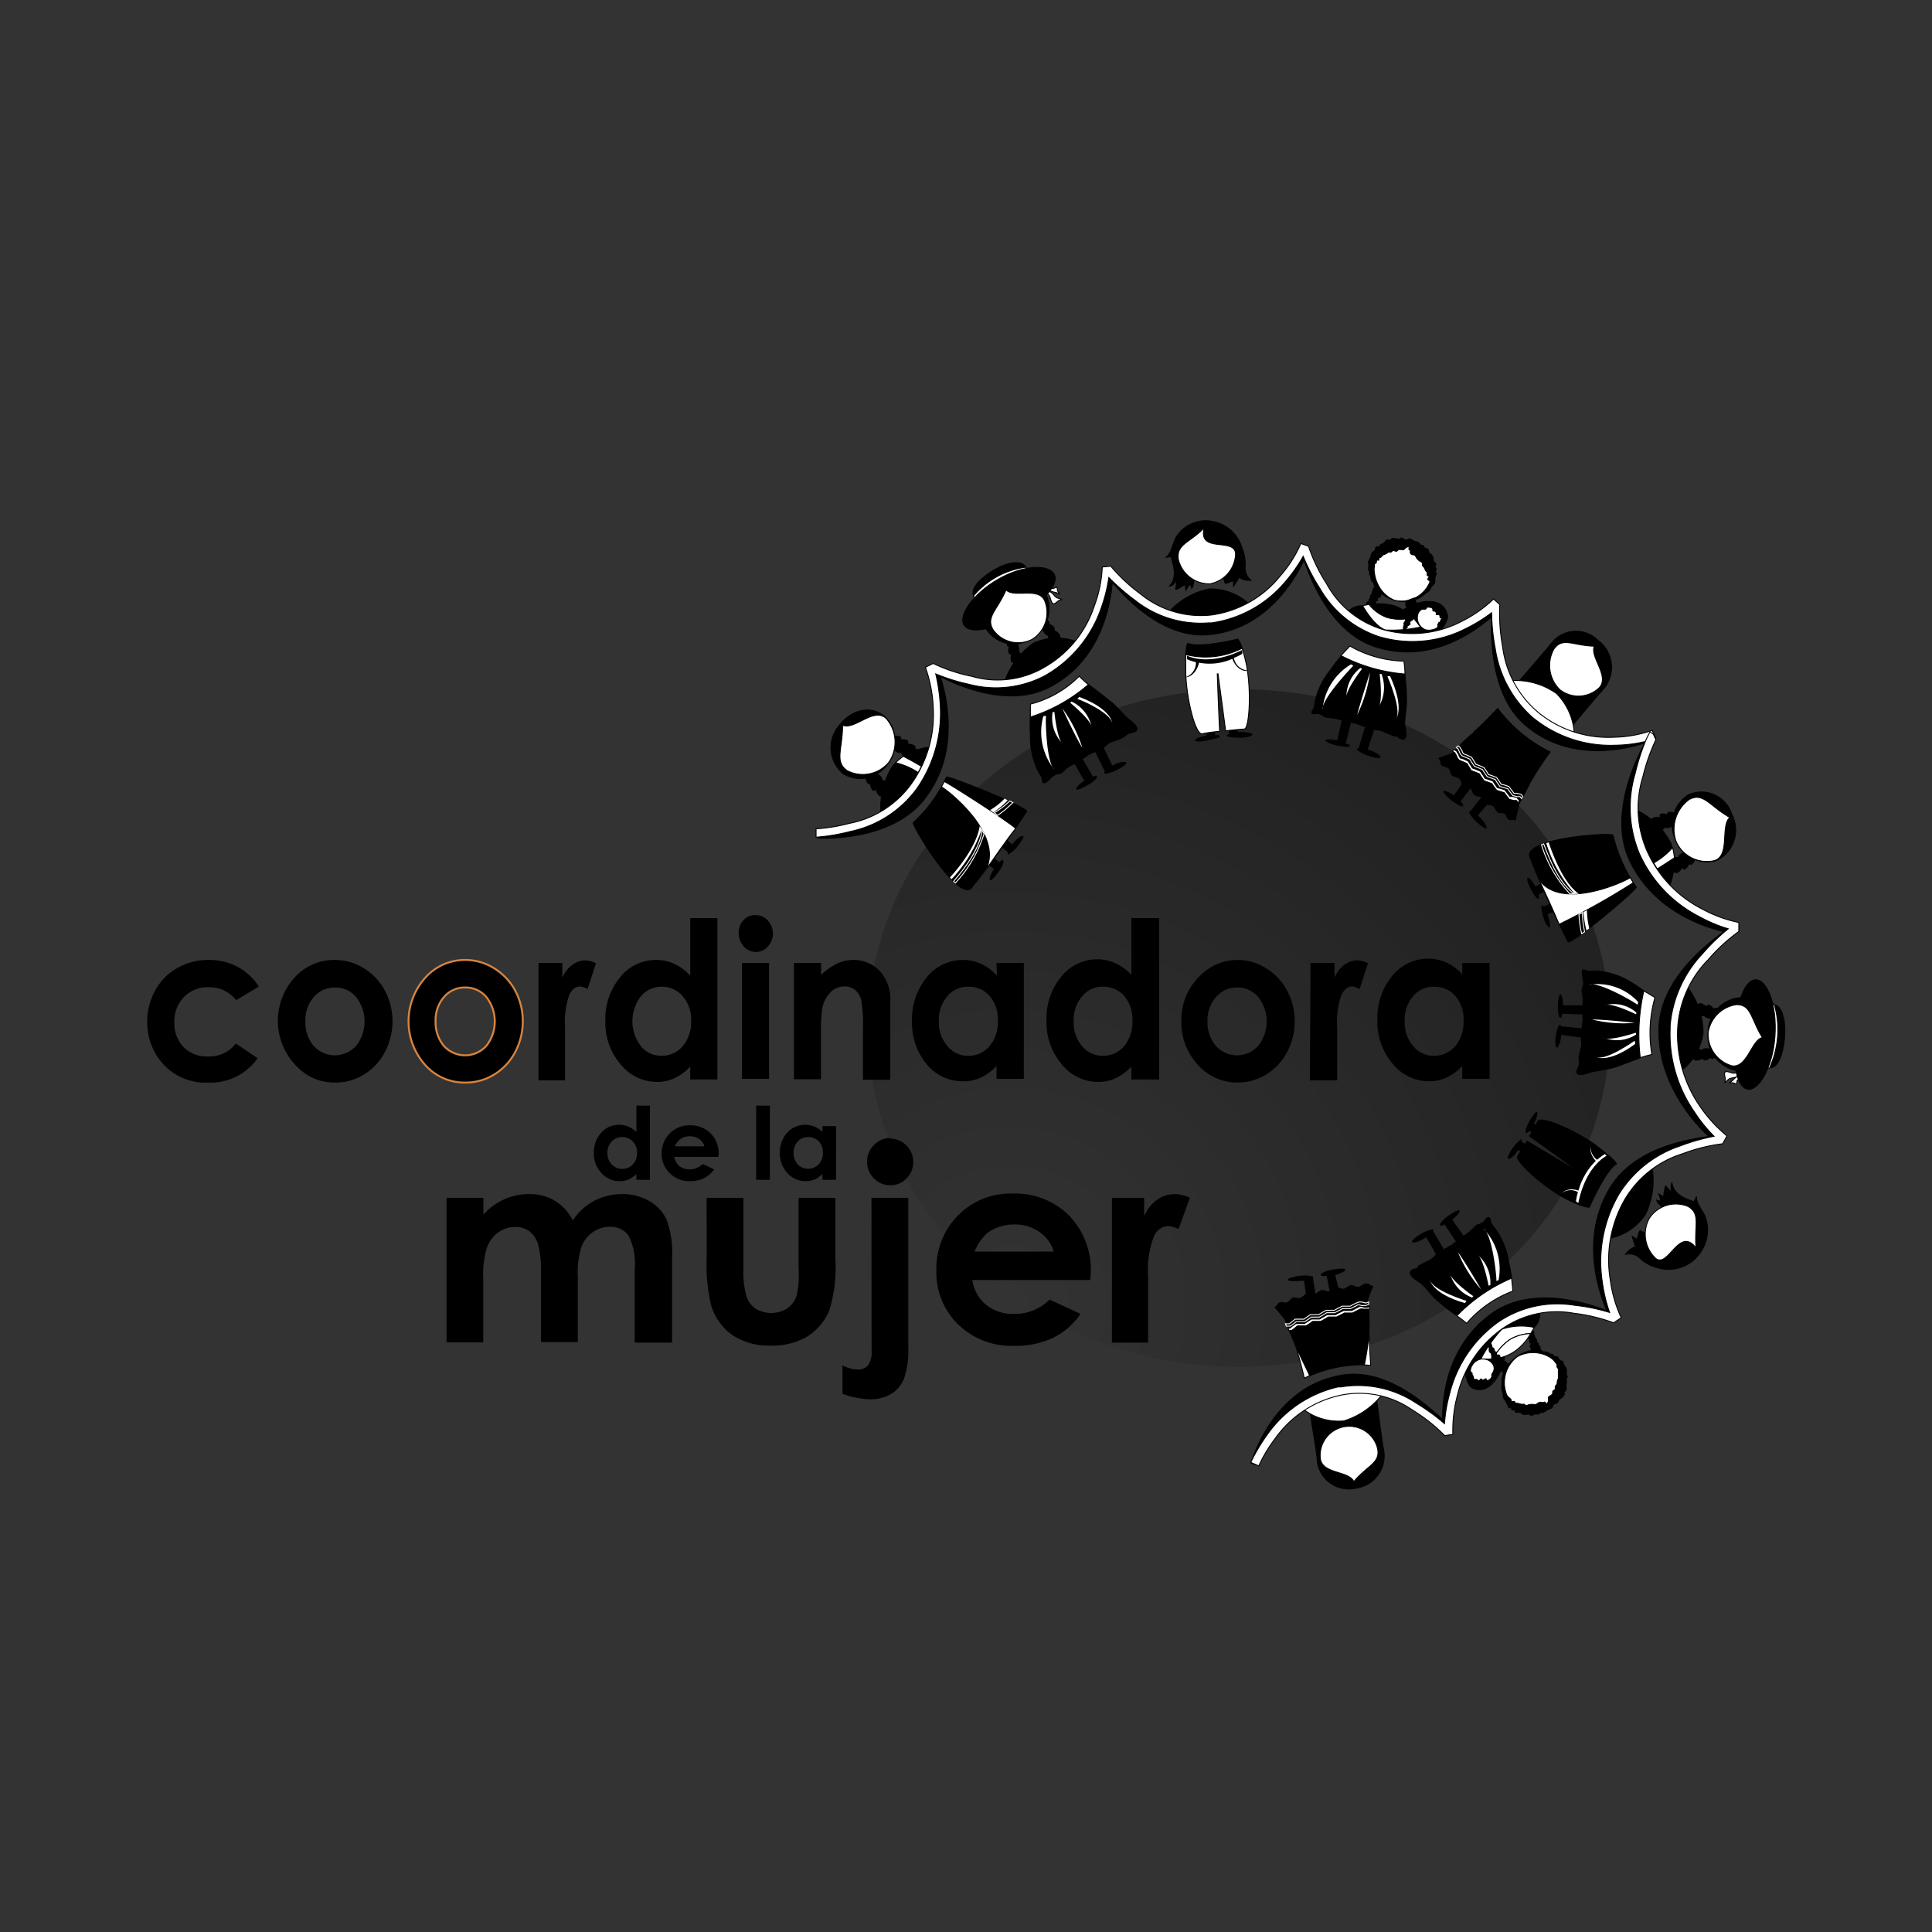 <svg xmlns="http://www.w3.org/2000/svg" xmlns:xlink="http://www.w3.org/1999/xlink" id="Layer_2" data-name="Layer 2" viewBox="0 0 150 150"><rect x="0" y="0" width="150" height="150" fill="#333333" stroke="none"/><defs><style>.cls-1{fill-opacity:0.37;fill:url(#Degradado_sin_nombre_2);}.cls-2{stroke:#d78440;stroke-width:0.15px;}.cls-3,.cls-5{fill:#fff;}.cls-3,.cls-4{stroke:#000;}.cls-3,.cls-4,.cls-6{stroke-width:0.07px;}.cls-6{stroke:#fff;}</style><radialGradient id="Degradado_sin_nombre_2" cx="78.4" cy="101.18" r="59.8" gradientUnits="userSpaceOnUse"><stop offset="0" stop-opacity="0"></stop><stop offset="0.96"></stop></radialGradient></defs><path class="cls-1" d="M125,79.81c0,14.53-12.9,26.31-28.81,26.31S67.39,94.34,67.39,79.81s12.9-26.3,28.82-26.3S125,65.29,125,79.81Z"></path><path d="M20.1,76.6l-1.76,1.05a2.89,2.89,0,0,0-1-.78,2.73,2.73,0,0,0-1.14-.22,2.54,2.54,0,0,0-1.92.76,2.69,2.69,0,0,0-.74,2,2.6,2.6,0,0,0,.71,1.88,2.45,2.45,0,0,0,1.85.73,2.59,2.59,0,0,0,2.21-1L20,82.16a4.43,4.43,0,0,1-3.82,1.89,4.43,4.43,0,0,1-3.49-1.41,4.84,4.84,0,0,1-1.26-3.32,4.92,4.92,0,0,1,.62-2.42,4.34,4.34,0,0,1,1.71-1.74,4.81,4.81,0,0,1,2.45-.63,4.65,4.65,0,0,1,2.25.54A4.45,4.45,0,0,1,20.1,76.6Z"></path><path d="M26,74.53a4.21,4.21,0,0,1,2.24.64,4.5,4.5,0,0,1,1.64,1.74,5.08,5.08,0,0,1,0,4.77,4.43,4.43,0,0,1-1.61,1.74,4.21,4.21,0,0,1-2.26.63,4.05,4.05,0,0,1-3.09-1.38A5,5,0,0,1,23,75.76,4.11,4.11,0,0,1,26,74.53Zm0,2.14a2.12,2.12,0,0,0-1.64.74,2.72,2.72,0,0,0-.65,1.88,2.79,2.79,0,0,0,.64,1.91,2.22,2.22,0,0,0,3.3,0,3.07,3.07,0,0,0,0-3.79A2.11,2.11,0,0,0,26,76.67Z"></path><path class="cls-2" d="M36.11,74.53a4.21,4.21,0,0,1,2.24.64A4.57,4.57,0,0,1,40,76.91a5,5,0,0,1,.59,2.37,5.1,5.1,0,0,1-.59,2.4,4.53,4.53,0,0,1-1.62,1.74,4.22,4.22,0,0,1-2.25.63A4.07,4.07,0,0,1,33,82.67a5.07,5.07,0,0,1,.16-6.91A4.11,4.11,0,0,1,36.11,74.53Zm0,2.14a2.11,2.11,0,0,0-1.64.74,2.72,2.72,0,0,0-.65,1.88,2.84,2.84,0,0,0,.64,1.91,2.22,2.22,0,0,0,3.3,0,3.07,3.07,0,0,0,0-3.79A2.1,2.1,0,0,0,36.14,76.67Z"></path><path d="M41.81,74.76h1.85v1.15a2.37,2.37,0,0,1,.77-1,1.72,1.72,0,0,1,1-.35,1.87,1.87,0,0,1,.84.23l-.65,2a1.39,1.39,0,0,0-.61-.2c-.31,0-.59.22-.81.65a6.49,6.49,0,0,0-.33,2.55v4.09H41.81Z"></path><path d="M53.59,71.28H55.7V83.81H53.59v-1a4,4,0,0,1-1.24.91,3.17,3.17,0,0,1-1.35.28,3.61,3.61,0,0,1-2.81-1.36A4.93,4.93,0,0,1,47,79.31a5.07,5.07,0,0,1,1.15-3.44,3.54,3.54,0,0,1,2.79-1.34,3.24,3.24,0,0,1,1.42.31,3.85,3.85,0,0,1,1.23.91Zm-2.21,5.33a2.08,2.08,0,0,0-1.63.75,3.18,3.18,0,0,0,0,3.85,2,2,0,0,0,1.62.76A2.1,2.1,0,0,0,53,81.23a2.9,2.9,0,0,0,.66-2A2.76,2.76,0,0,0,53,77.34,2.11,2.11,0,0,0,51.38,76.61Z"></path><path d="M58.67,71.05a1.26,1.26,0,0,1,.95.43,1.49,1.49,0,0,1,.39,1,1.45,1.45,0,0,1-.39,1,1.2,1.2,0,0,1-.93.43,1.24,1.24,0,0,1-.95-.44,1.52,1.52,0,0,1-.39-1.05,1.42,1.42,0,0,1,.39-1A1.19,1.19,0,0,1,58.67,71.05ZM57.6,74.76h2.11v9H57.6Z"></path><path d="M61.64,74.76h2.11v.93a5,5,0,0,1,1.31-.91,3,3,0,0,1,1.19-.25,2.76,2.76,0,0,1,2.13.94,3.32,3.32,0,0,1,.74,2.36v6H67v-4a10.85,10.85,0,0,0-.13-2.15,1.47,1.47,0,0,0-.47-.81,1.25,1.25,0,0,0-.83-.28,1.49,1.49,0,0,0-1.1.46,2.55,2.55,0,0,0-.64,1.27,11.5,11.5,0,0,0-.09,1.84v3.63H61.64Z"></path><path d="M77.37,74.76h2.12v9H77.37v-1a3.94,3.94,0,0,1-1.23.91,3.23,3.23,0,0,1-1.35.28A3.61,3.61,0,0,1,72,82.69a5,5,0,0,1-1.19-3.38,5.12,5.12,0,0,1,1.15-3.44,3.57,3.57,0,0,1,2.8-1.34,3.3,3.3,0,0,1,1.42.31,3.71,3.71,0,0,1,1.22.91Zm-2.2,1.85a2.05,2.05,0,0,0-1.63.75,2.8,2.8,0,0,0-.65,1.91,2.83,2.83,0,0,0,.66,1.94,2.05,2.05,0,0,0,1.62.76,2.12,2.12,0,0,0,1.65-.74,2.89,2.89,0,0,0,.65-2,2.76,2.76,0,0,0-.65-1.92A2.11,2.11,0,0,0,75.17,76.61Z"></path><path d="M87.84,71.28H90V83.81H87.84v-1a4,4,0,0,1-1.24.91,3.16,3.16,0,0,1-1.34.28,3.61,3.61,0,0,1-2.82-1.36,5,5,0,0,1-1.19-3.38,5.07,5.07,0,0,1,1.15-3.44,3.56,3.56,0,0,1,2.8-1.34,3.23,3.23,0,0,1,1.41.31,3.64,3.64,0,0,1,1.23.91Zm-2.21,5.33a2,2,0,0,0-1.62.75,2.8,2.8,0,0,0-.65,1.91A2.83,2.83,0,0,0,84,81.21a2.05,2.05,0,0,0,1.62.76,2.13,2.13,0,0,0,1.65-.74,2.94,2.94,0,0,0,.65-2,2.81,2.81,0,0,0-.65-1.92A2.13,2.13,0,0,0,85.63,76.61Z"></path><path d="M96.05,74.53a4.16,4.16,0,0,1,2.24.64,4.5,4.5,0,0,1,1.64,1.74,4.84,4.84,0,0,1,.59,2.37,5,5,0,0,1-.59,2.4,4.53,4.53,0,0,1-1.62,1.74,4.2,4.2,0,0,1-2.25.63A4.09,4.09,0,0,1,93,82.67a4.82,4.82,0,0,1-1.28-3.37,4.72,4.72,0,0,1,1.45-3.54A4.08,4.08,0,0,1,96.05,74.53Zm0,2.14a2.11,2.11,0,0,0-1.64.74,2.68,2.68,0,0,0-.66,1.88,2.8,2.8,0,0,0,.65,1.91,2.21,2.21,0,0,0,3.29,0,3.07,3.07,0,0,0,0-3.79A2.09,2.09,0,0,0,96.09,76.67Z"></path><path d="M101.75,74.76h1.86v1.15a2.36,2.36,0,0,1,.76-1,1.74,1.74,0,0,1,1-.35,1.84,1.84,0,0,1,.84.23l-.65,2a1.43,1.43,0,0,0-.6-.2c-.32,0-.59.22-.81.65a6.3,6.3,0,0,0-.33,2.55v4.09h-2.12Z"></path><path d="M113.53,74.76h2.12v9h-2.12v-1a4,4,0,0,1-1.24.91,3.16,3.16,0,0,1-1.34.28,3.61,3.61,0,0,1-2.82-1.36,5,5,0,0,1-1.19-3.38,5.12,5.12,0,0,1,1.15-3.44,3.57,3.57,0,0,1,2.8-1.34,3.3,3.3,0,0,1,1.42.31,3.71,3.71,0,0,1,1.22.91Zm-2.21,1.85a2,2,0,0,0-1.62.75,2.79,2.79,0,0,0-.64,1.91,2.83,2.83,0,0,0,.65,1.94,2.05,2.05,0,0,0,1.62.76,2.13,2.13,0,0,0,1.65-.74,2.94,2.94,0,0,0,.65-2,2.81,2.81,0,0,0-.65-1.92A2.13,2.13,0,0,0,111.32,76.61Z"></path><path d="M49.41,85.84h1.05V91.6H49.41v-.44a2.43,2.43,0,0,1-.62.42,1.91,1.91,0,0,1-.68.13,1.87,1.87,0,0,1-1.41-.63,2.13,2.13,0,0,1-.59-1.56,2.24,2.24,0,0,1,.57-1.58,1.83,1.83,0,0,1,1.4-.61,1.87,1.87,0,0,1,.71.14,1.89,1.89,0,0,1,.62.42ZM48.3,88.28a1.05,1.05,0,0,0-.81.35,1.22,1.22,0,0,0-.33.88,1.24,1.24,0,0,0,.33.89,1.08,1.08,0,0,0,.81.35,1.1,1.1,0,0,0,.83-.34,1.25,1.25,0,0,0,.33-.9,1.22,1.22,0,0,0-.33-.89A1.14,1.14,0,0,0,48.3,88.28Z"></path><path d="M55.75,89.82h-3.4a1.17,1.17,0,0,0,.39.71,1.3,1.3,0,0,0,.82.26,1.42,1.42,0,0,0,1-.42l.89.42a2.18,2.18,0,0,1-.8.69,2.53,2.53,0,0,1-1.11.23A2.19,2.19,0,0,1,52,91.09a2.1,2.1,0,0,1-.63-1.55A2.15,2.15,0,0,1,52,88a2.09,2.09,0,0,1,1.56-.63,2.19,2.19,0,0,1,1.62.63,2.25,2.25,0,0,1,.62,1.65ZM54.69,89a1.05,1.05,0,0,0-.41-.57,1.25,1.25,0,0,0-.72-.21,1.28,1.28,0,0,0-.77.24,1.34,1.34,0,0,0-.39.54Z"></path><path d="M58.71,85.84h1.06V91.6H58.71Z"></path><path d="M63.85,87.43h1.06V91.6H63.85v-.44a2.27,2.27,0,0,1-.62.42,1.86,1.86,0,0,1-.67.13,1.89,1.89,0,0,1-1.42-.63,2.18,2.18,0,0,1-.59-1.56,2.24,2.24,0,0,1,.57-1.58,1.87,1.87,0,0,1,1.4-.61,1.92,1.92,0,0,1,.72.14,1.86,1.86,0,0,1,.61.42Zm-1.11.85a1.08,1.08,0,0,0-.81.35,1.37,1.37,0,0,0,0,1.77,1.14,1.14,0,0,0,1.63,0,1.25,1.25,0,0,0,.33-.9,1.22,1.22,0,0,0-.33-.89A1.12,1.12,0,0,0,62.74,88.28Z"></path><path d="M34.67,93h2.86v1.3a4.85,4.85,0,0,1,1.63-1.19,4.67,4.67,0,0,1,2-.4,3.68,3.68,0,0,1,1.92.52,3.74,3.74,0,0,1,1.39,1.52,4.57,4.57,0,0,1,1.67-1.52,4.67,4.67,0,0,1,2.17-.52,4.09,4.09,0,0,1,2.14.56,3.25,3.25,0,0,1,1.32,1.46,7.59,7.59,0,0,1,.41,2.92v6.59H49.28V98.51a4.81,4.81,0,0,0-.48-2.58,1.69,1.69,0,0,0-1.46-.68,2.21,2.21,0,0,0-1.32.42,2.36,2.36,0,0,0-.87,1.13,6.67,6.67,0,0,0-.29,2.34v5.06H42V98.76a7.45,7.45,0,0,0-.23-2.17,2,2,0,0,0-.68-1,1.84,1.84,0,0,0-1.1-.33,2.17,2.17,0,0,0-1.3.42,2.5,2.5,0,0,0-.88,1.17,6.91,6.91,0,0,0-.29,2.37v5H34.67Z"></path><path d="M54.86,93h2.86v5.41a7.28,7.28,0,0,0,.22,2.19,1.89,1.89,0,0,0,.72,1,2.36,2.36,0,0,0,2.44,0,2,2,0,0,0,.75-1A7.34,7.34,0,0,0,62,98.46V93h2.86v4.76a11.34,11.34,0,0,1-.48,4,4.41,4.41,0,0,1-1.69,2,5.28,5.28,0,0,1-2.85.71,5.11,5.11,0,0,1-3-.83,4.36,4.36,0,0,1-1.63-2.3,13.54,13.54,0,0,1-.34-3.72Z"></path><path d="M67.66,93h2.86v11.6A6.77,6.77,0,0,1,70.2,107a2.48,2.48,0,0,1-1,1.22,3.12,3.12,0,0,1-1.66.42,7,7,0,0,1-2.13-.42V106a2.68,2.68,0,0,0,1.18.33,1,1,0,0,0,.81-.33,1.86,1.86,0,0,0,.27-1.17Zm1.44-4.6a1.82,1.82,0,0,1,1.29,3.09,1.69,1.69,0,0,1-1.26.53,1.71,1.71,0,0,1-1.28-.53,1.8,1.8,0,0,1-.53-1.31,1.71,1.71,0,0,1,.52-1.26A1.68,1.68,0,0,1,69.1,88.36Z"></path><path d="M84.65,99.38H75.49a3.09,3.09,0,0,0,1.06,1.92,3.32,3.32,0,0,0,2.2.71,3.8,3.8,0,0,0,2.74-1.11l2.4,1.11a5.53,5.53,0,0,1-2.15,1.87,6.86,6.86,0,0,1-3,.61,5.94,5.94,0,0,1-4.36-1.67,5.64,5.64,0,0,1-1.68-4.18,5.83,5.83,0,0,1,1.68-4.27,5.68,5.68,0,0,1,4.21-1.7A5.89,5.89,0,0,1,83,94.37a6.08,6.08,0,0,1,1.69,4.47Zm-2.84-2.21a2.8,2.8,0,0,0-1.11-1.52,3.28,3.28,0,0,0-1.93-.58,3.51,3.51,0,0,0-2.1.65,3.69,3.69,0,0,0-1,1.45Z"></path><path d="M86.33,93h2.5v1.43a3,3,0,0,1,1-1.28,2.48,2.48,0,0,1,1.41-.44,2.67,2.67,0,0,1,1.14.29l-.88,2.43a2,2,0,0,0-.82-.24,1.26,1.26,0,0,0-1.09.8,7.37,7.37,0,0,0-.45,3.16v5.09H86.33Z"></path><path d="M84.86,60.31,84,58.83l-.63.38.82,1.41c-.43.25-.69.58-.63.67s.44-.09.9-.34.77-.57.71-.67S85.05,60.24,84.86,60.31Z"></path><path d="M86.5,59.37l-.14.07L85.67,58l-.66.34.78,1.57c-.05,0-.08.11-.06.14s.48,0,.94-.24.83-.48.78-.59S87,59.11,86.5,59.37Z"></path><path class="cls-3" d="M81.26,45.75a2.8,2.8,0,0,0,.57.22,1.57,1.57,0,0,1,.42.13l-.15-.24c0-.06,0-.23-.08-.25s-.16.07-.21.07a.62.62,0,0,1-.19,0c-.11,0-.24,0-.34,0"></path><path class="cls-3" d="M80.9,45.92c.1.12.4.11.53.27s.13.41.24.58.18.11.36,0a.7.7,0,0,1,.4-.22c-.11-.08-.28-.08-.41-.16a1.14,1.14,0,0,1-.22-.22,1.32,1.32,0,0,0-.7-.4Z"></path><path class="cls-4" d="M75.63,46.34c-.35-.59.42-1.42,1.55-2.09s2.22-.78,2.51-.15l.19.33a9,9,0,0,0-4.07,2.31,2.43,2.43,0,0,0-.18-.4"></path><path class="cls-3" d="M75.78,46.57s-.25-.21-.15-.36a6.4,6.4,0,0,1,4-2.17s.14.13.14.27A6.67,6.67,0,0,0,75.78,46.57Z"></path><path class="cls-4" d="M81.88,44.66c.31.81-1,2.18-2.86,3.18s-3.67,1.43-4.16.71.64-2.44,2.66-3.59S81.55,43.8,81.88,44.66Z"></path><path class="cls-4" d="M87.52,55.75c-.39-.38-.75-.79-1.15-1.16-.1-.09-1.25-1-2-1.55A14.39,14.39,0,0,1,80,55.52,15.08,15.08,0,0,0,80,57.15,6,6,0,0,0,80.67,60a1.4,1.4,0,0,1,.24.43c0,.1,0,.4.2.35s.44-.39.61-.5a1.65,1.65,0,0,1,.31-.18c.18-.06.27,0,.43-.14s.39-.38.65-.52a9.72,9.72,0,0,0,1.3-.78c.47-.32,1-.35,1.4-.73a1.41,1.41,0,0,1,.56-.37,6.29,6.29,0,0,0,.75-.28c.24-.12.3-.27.54-.35a2,2,0,0,0,.53-.16C88.56,56.47,87.71,55.92,87.52,55.75Z"></path><path class="cls-3" d="M84.5,53.15a7.82,7.82,0,0,1-.71-.65A8.18,8.18,0,0,1,80,54.67v1A12.78,12.78,0,0,0,84.5,53.15Z"></path><path class="cls-4" d="M78.62,49.23c-.4.1-.48.81-.39.89a.35.35,0,0,0,.14.07c-.09.23-.08.49,0,.53a.55.55,0,0,0,.19.09.69.69,0,0,0,0,.59l.16.05c0,.21,0,.44.08.47s.86.27.77-.39a1.15,1.15,0,0,0-.23-.38V51a1.18,1.18,0,0,0-.25-.4.78.78,0,0,0,0-.19A1.26,1.26,0,0,0,79,50a.78.78,0,0,0,0-.18S79,49.13,78.62,49.23Z"></path><path class="cls-4" d="M82.27,49.51a.57.57,0,0,0,0-.16c0-.08-.2-.31-.42-.38a1.34,1.34,0,0,0,0-.22.71.71,0,0,0-.41-.28.79.79,0,0,0,0-.16c0-.12-.59-.46-.86-.19s.23.71.23.71a.52.52,0,0,0,.16.06,1.18,1.18,0,0,0,.24.36.51.51,0,0,0,.17.08,1.21,1.21,0,0,0,.18.44.59.59,0,0,0,.11.08,1.24,1.24,0,0,0,.18.41c.46.45.66-.29.67-.41S82.45,49.61,82.27,49.51Z"></path><path class="cls-4" d="M81.27,46.28A2.68,2.68,0,0,1,80,49.64a2.52,2.52,0,0,1-3.41-.78,2.6,2.6,0,0,1,1.18-3.53A2.44,2.44,0,0,1,81.27,46.28Z"></path><path class="cls-4" d="M78,52.92a5.94,5.94,0,0,1,2.27-3,4.43,4.43,0,0,1,3.41-.07C83.61,49.87,81.24,53,78,52.92Z"></path><path class="cls-5" d="M81.22,55.59c-.07,0,0,3.6.63,4.14A4.64,4.64,0,0,1,81,55.62C81.2,55.55,81.22,55.59,81.22,55.59Z"></path><path class="cls-5" d="M81.86,55.27s.21,2.15.65,2.47a2.84,2.84,0,0,1-.79-2.43C81.84,55.26,81.86,55.27,81.86,55.27Z"></path><path class="cls-5" d="M83.1,54.57s1.64,1.35,1.66,1.9a2.81,2.81,0,0,0-1.56-2C83.1,54.54,83.1,54.57,83.1,54.57Z"></path><path class="cls-5" d="M83.66,54.28c0-.05,2.58,1,2.7,1.9,0,0,0-1.1-2.56-2.07C83.64,54.24,83.66,54.28,83.66,54.28Z"></path><path class="cls-5" d="M82.48,55s1,2.19,1.55,3.05A10.54,10.54,0,0,0,82.48,55Z"></path><path class="cls-3" d="M81.11,46.65a2.44,2.44,0,0,1-1,3,2.38,2.38,0,0,1-3-.75c-.6-1,.32-1.51,1-3.1C78.73,46.45,80.63,45.54,81.11,46.65Z"></path><path class="cls-4" d="M90.74,47.53a5.69,5.69,0,0,1,3.19-1.81A4.49,4.49,0,0,1,97.1,47C97,47,93.64,49,90.74,47.53Z"></path><path d="M94.35,57.07,94,53.78a7.11,7.11,0,0,0-.79.1l.47,3.22c-.52.1-.93.27-.91.38s.46.13,1,0,1-.2.94-.32S94.53,57.09,94.35,57.07Z"></path><path d="M96.2,56.83h-.1l-.18-3.25a5.25,5.25,0,0,0-.79.06L95.41,57c-.11.05-.17.09-.17.14s.44.14,1,.14,1-.13,1-.25S96.74,56.82,96.2,56.83Z"></path><path class="cls-4" d="M96.44,50.33a2.18,2.18,0,0,0-.34-.72c-.22.08-3,.71-3.87.34-.07,0-.13.31-.17.87A6.25,6.25,0,0,0,96.44,50.33Z"></path><path class="cls-3" d="M96.74,51.46c-.1-.43-.2-.82-.3-1.13a6.25,6.25,0,0,1-4.38.49c0,.32,0,.72,0,1.15,0,2.13.74,5.08,1.27,5a11.66,11.66,0,0,1,1.36-.19c-.07-1.48-.13-3-.18-4.46h.06l.59,4.42s.85-.1,1.46-.14C97,56.53,97.18,53.52,96.74,51.46Z"></path><path class="cls-4" d="M96.45,42.6a3.28,3.28,0,0,1,.23,1.33,1.22,1.22,0,0,0,.45,1.12,1.32,1.32,0,0,1-.93-.23,6.12,6.12,0,0,1-.43.69l0-.4c-.26,0-.4.2-.68.17.07,0-.23-.73-.33-.8a1.1,1.1,0,0,0-.91-.08,2,2,0,0,0-1,.46c-.28.25-.11.57-.33.81-.09-.6-.34,0-.45.16L92,45.38c-.22.12-.48.36-.74.38a2.34,2.34,0,0,0,.08-.74c-.1.19-.26.48-.54.48.6-.62.34-1.58.11-2.27a.87.87,0,0,0-.42.07c.53-.37.53-1.19.89-1.69a2.7,2.7,0,0,1,2-1.17A2.94,2.94,0,0,1,96.45,42.6Z"></path><path d="M95.8,51.08a4.25,4.25,0,0,0,.65-.32s0-.26,0-.3c-2.67,1.32-4.25.45-4.29.45v.27a3.29,3.29,0,0,0,.69.23,1.18,1.18,0,0,1-.76,1.15c0,.08.78-.1,1-1.11a4.35,4.35,0,0,0,2.59-.3c.37,1,1.18,1,1.18.9A1.16,1.16,0,0,1,95.8,51.08Z"></path><path class="cls-3" d="M95.93,43a2.45,2.45,0,0,1-2,2.33,2.48,2.48,0,0,1-2.44-1.88c-.18-1.21.85-1.28,2-2.46C93,43,95.88,41.7,95.93,43Z"></path><path class="cls-4" d="M117.44,53.48c1.36-1.62,2.7-3.12,3-3.53a2.42,2.42,0,0,1,3.62-.24,2.6,2.6,0,0,1,.5,3.71c-.32.35-1.56,1.8-2.89,3.42"></path><path class="cls-3" d="M117.31,52.84a5.57,5.57,0,0,1,3.53,1,4.81,4.81,0,0,1,1.39,3.21C122.17,57,118.35,56,117.31,52.84Z"></path><path d="M113.4,62.22l1.95-2.61-.62-.48-1.85,2.63c-.39-.27-.74-.42-.8-.33s.23.43.65.74.79.52.86.42S113.55,62.39,113.4,62.22Z"></path><path d="M114.88,63.44l-.15-.13,2.11-2.42-.58-.53L114.14,63s-.08,0-.1,0,.18.45.56.79.73.59.81.51S115.25,63.81,114.88,63.44Z"></path><path class="cls-3" d="M124.16,53.4a2.34,2.34,0,0,1-3.06.14,2.63,2.63,0,0,1-.47-3.12c.68-1,1.48-.29,3.15-.25C123.42,51,125,52.51,124.16,53.4Z"></path><path class="cls-4" d="M117.84,62.57A44.25,44.25,0,0,0,120,58.19a11.16,11.16,0,0,1-3.39-2.77,13.34,13.34,0,0,0-3.92,3.16A20.36,20.36,0,0,0,117.84,62.57Z"></path><path class="cls-4" d="M117.65,63.67c-.14-.08-.35,0-.48-.05s-.21-.37-.35-.47-.39,0-.52-.1-.21-.38-.36-.49-.4-.05-.55-.16-.18-.38-.32-.49-.41-.09-.57-.2-.17-.4-.31-.52-.43-.11-.58-.23-.15-.4-.29-.53-.42-.13-.56-.24-.14-.41-.26-.53-.44-.16-.56-.27,0-.31-.23-.52l1-.35a20.43,20.43,0,0,0,5.2,4Z"></path><path d="M77.6,66.94l-1.34-1-.4.6,1.32.93c-.29.41-.41.81-.31.87s.37-.25.67-.66.43-.82.34-.89S77.73,66.81,77.6,66.94Z"></path><path d="M78.65,65.47l-.07.09-1.22-1.07-.45.57,1.33,1.09c0,.1,0,.17,0,.19s.42-.19.73-.59.56-.75.47-.84S79,65.06,78.65,65.47Z"></path><path class="cls-4" d="M67.35,59.69a1,1,0,0,0,.07,1.15l.16,0c0,.28.17.52.24.52a.89.89,0,0,0,.23-.07c0,.29.25.53.33.51l.17-.08c.08.23.24.4.31.38s.93-.41.53-1a.85.85,0,0,0-.4-.18.91.91,0,0,0-.07-.14.86.86,0,0,0-.42-.18,1,1,0,0,0-.06-.22.9.9,0,0,0-.34-.27.56.56,0,0,0,0-.21S67.67,59.28,67.35,59.69Z"></path><path class="cls-4" d="M71.05,58c0-.09-.27-.24-.57-.21a.8.8,0,0,0,0-.24c0-.07-.28-.15-.55-.11a.82.82,0,0,0,0-.18c0-.12-.78-.2-1.08.24s.37.66.37.66a.66.66,0,0,0,.2,0,1,1,0,0,0,.34.27H70a.83.83,0,0,0,.27.38l.16,0a.86.86,0,0,0,.27.36c.63.25.76-.67.77-.78s-.2-.2-.44-.22A.5.5,0,0,0,71.05,58Z"></path><path class="cls-4" d="M68.75,55.69a2.76,2.76,0,0,1,.17,3.62,2.56,2.56,0,0,1-3.44.77,2.63,2.63,0,0,1-.32-3.76C66.16,55,67.77,54.75,68.75,55.69Z"></path><path class="cls-4" d="M70.91,63.86c-.16.19,3.36,6,4.47,5.13a69.59,69.59,0,0,0,4.33-6c-.18-.44-6.12-2.79-6.23-2.66A10.89,10.89,0,0,1,70.91,63.86Z"></path><path class="cls-4" d="M68.4,63.19a6,6,0,0,1,.88-3.68A4.37,4.37,0,0,1,72.36,58C72.27,58.05,71.61,61.92,68.4,63.19Z"></path><path class="cls-3" d="M68.8,55.78a2.78,2.78,0,0,1,.21,3.4,2.63,2.63,0,0,1-3.24.65c-1-.71-.35-1.66-.35-3.52C66.36,56.7,67.84,54.88,68.8,55.78Z"></path><path class="cls-4" d="M112.4,47.89a1.34,1.34,0,0,0-.61-1c-.45-.24-1.53-.46-3.14.65-.13.08.77.45.77.45s1.22,1.35,1.15,1.49A2,2,0,0,0,112.4,47.89Z"></path><path class="cls-4" d="M112.08,48.33l0,.08c0,.07-.09.1-.15.15s-.11.19-.2.27-.4.1-.63.09a.82.82,0,0,1-.35-.17,3.65,3.65,0,0,1-.34-.18l-.23-.17a.75.75,0,0,1-.19-.53,1.62,1.62,0,0,0,0-.22.37.37,0,0,1,.14-.35s.07,0,.1-.08,0-.08,0-.1.13-.1.21-.12a.22.22,0,0,0,.11,0s0-.08.06-.1.16,0,.23,0,.13-.08.2-.09.34.23.42.1.08.1.15.13.1,0,.17.08.06.16.14.19.14,0,.17.08,0,.12,0,.18a.88.88,0,0,1,.09.2,1.11,1.11,0,0,0,0,.26c0,.1,0,.08,0,.16A.35.35,0,0,0,112.08,48.33Z"></path><path class="cls-3" d="M111.71,48.32a.28.28,0,0,1,0,.08s-.06,0-.08.1v.13c0,.15-.28.23-.41.26a1.07,1.07,0,0,1-.56,0,1,1,0,0,1-.58-1.19.59.59,0,0,1,.37-.41.83.83,0,0,0,.22,0c.07,0,.07-.1.12-.14s.11,0,.17,0,.25,0,.28.14,0,.07,0,.12.2,0,.26.14-.08.15.06.17.08,0,.13,0l.11.06c0,.06,0,.11,0,.15s.08,0,.11.06-.08.2-.1.31S111.72,48.28,111.71,48.32Z"></path><path class="cls-4" d="M106.11,47c0-.07-.06-.13,0-.2s.14-.12.17-.08,0-.18.08-.27,0-.17.07-.24.09-.05.1-.11,0-.08,0-.12.1-.11.1-.2,0-.05,0-.1.1-.07.11,0,.07-.19.13-.26.45.68.46.67-.1.06-.13.1,0,.07,0,.11-.15.08-.24.12,0,.11,0,.17-.11.05-.15.1,0,.17,0,.22-.14,0-.2,0a.46.46,0,0,1,0,.2c0,.09-.07.06-.11.12s0,.13,0,.21a.14.14,0,0,1-.12.1.6.6,0,0,1-.12.48c0,.05-.11.07-.12.13s.06.09.06.15-.07.11-.11.13c.13.14.18.29,0,.39a.29.29,0,0,1,.11.22.65.65,0,0,1,0,.3c0,.09-.29.27-.39.22a.34.34,0,0,0,.19-.36c0-.07-.08-.15-.08-.22s0-.14.09-.2c-.12-.12-.19-.23-.06-.39s.06,0,.06-.09,0-.07,0-.12a.2.2,0,0,1,.13-.19s-.07-.16,0-.22.1,0,.13-.06-.08-.14,0-.18a.42.42,0,0,1,0-.27c0-.07.1-.1.11-.18Z"></path><path class="cls-3" d="M109.67,47.93a3.61,3.61,0,0,1-2,0,3.14,3.14,0,0,1-1.38-1,7,7,0,0,0-1.75.54c2.23,2.39,6,1.88,6.12,1.92A5.18,5.18,0,0,0,109.67,47.93Z"></path><path class="cls-4" d="M109.67,47.93a3.74,3.74,0,0,0-1.46-.91,4.4,4.4,0,0,0-1.87-.08,3.14,3.14,0,0,0,1.38,1A3.61,3.61,0,0,0,109.67,47.93Z"></path><path d="M104.49,57.71l.41-1.65-.71-.19-.37,1.6c-.5-.09-.91-.09-.93,0s.38.3.9.41.95.16,1,.05S104.67,57.8,104.49,57.71Z"></path><path d="M106.32,58.22l-.14,0,.51-1.57-.71-.23-.5,1.69c-.08,0-.14,0-.14.06s.35.32.85.5.93.24,1,.13S106.82,58.41,106.32,58.22Z"></path><path class="cls-4" d="M109.06,56.18c0-.56.19-1.42.14-2a15.63,15.63,0,0,0-.15-2,14.83,14.83,0,0,1-4.81-1.37,11.67,11.67,0,0,0-.92,1.18,5.73,5.73,0,0,0-1.23,2.57A1.32,1.32,0,0,1,102,55c0,.09-.27.29-.11.39s.14,0,.34,0a1,1,0,0,1,.35.09c.17.08.22.17.41.21a8.3,8.3,0,0,1,.83.12c.52.13,1,.27,1.49.36a10.23,10.23,0,0,0,1.51.49,1.52,1.52,0,0,1,.65.16l.74.31c.25.1,0-.15.2,0s.35.26.49.26C109.36,57.41,109.09,56.44,109.06,56.18Z"></path><path class="cls-3" d="M109.08,52.33c0-.56-.09-1-.08-1a8.79,8.79,0,0,1-4.19-1.17l-.7.74A13,13,0,0,0,109.08,52.33Z"></path><path class="cls-4" d="M111.41,45.08a.49.49,0,0,1-.18.38c-.15.11-.16.28-.28.41a1,1,0,0,1-.21.14c-.09.05-.13.13-.21.18a2.13,2.13,0,0,1-.42.27,4.68,4.68,0,0,1-.53.17,2.51,2.51,0,0,1-1.36-.05,2.62,2.62,0,0,1-1.13-.65l-.37-.4c-.08-.1,0-.22-.1-.31s-.07-.06-.11-.11a.63.63,0,0,1-.08-.32c0-.11-.11-.15-.1-.26s0-.1,0-.16,0-.06-.07-.1,0,0,0-.12l0-.13a.73.73,0,0,0,0-.29s-.06-.09,0-.15a.23.23,0,0,1,.06-.12,1.31,1.31,0,0,0,.12-.27.46.46,0,0,1,.19-.36c.09-.07.14-.1.16-.2s0-.15.11-.18l.14,0c.07,0,.05,0,.08-.08a.33.33,0,0,1,.2-.14.47.47,0,0,0,.22-.17c.07-.1.09-.15.23-.13s.1,0,.16,0,.07-.08.14-.11a.76.76,0,0,1,.26,0c.13,0,.29.1.41,0s0-.07.16,0l.18.09a.46.46,0,0,0,.2,0c.07,0,.08-.08.17-.07s.23.11.36.18.28,0,.39.19.26.07.34.2,0,.12.11.16.19,0,.25.15,0,.15.06.2.33.25.32.47,0,.13.06.22.15.13.15.22-.09.11-.09.17.11.1.11.17-.07.13-.06.21.06.1.07.16-.06.13-.08.19A1.2,1.2,0,0,0,111.41,45.08Z"></path><path class="cls-5" d="M105.06,51.7s-2.47,2.54-2.38,3.41a4.58,4.58,0,0,1,2.21-3.53C105.07,51.66,105.06,51.7,105.06,51.7Z"></path><path class="cls-5" d="M105.74,51.94s-1.3,1.67-1.2,2.23a2.78,2.78,0,0,1,1.08-2.31C105.74,51.91,105.74,51.94,105.74,51.94Z"></path><path class="cls-5" d="M107.12,52.33s.26,2.14-.09,2.56a2.91,2.91,0,0,0,.23-2.56C107.13,52.31,107.12,52.33,107.12,52.33Z"></path><path class="cls-5" d="M107.72,52.51s1.16,2.62.66,3.31c0,0,.7-.78-.45-3.32C107.73,52.48,107.72,52.51,107.72,52.51Z"></path><path class="cls-5" d="M106.37,52.2s-.75,2.32-1,3.3A10.66,10.66,0,0,0,106.37,52.2Z"></path><path class="cls-3" d="M111,45.22a2.37,2.37,0,0,1-2.74,1.38A2.44,2.44,0,0,1,107,45.41a2.69,2.69,0,0,1-.29-.95,1.24,1.24,0,0,1,0-.47,1.05,1.05,0,0,1,0-.19s.15-.1.15-.11,0-.15.06-.19.1,0,.13,0a.29.29,0,0,0,0-.1c0-.1,0-.07.12-.12s.14-.17.24-.21a1.3,1.3,0,0,0,.25-.1.26.26,0,0,1,.22-.1c.12,0,.12,0,.21-.08s.12-.05.25,0,.14-.07.25-.11.2,0,.28,0,.14,0,.19-.07a.38.38,0,0,1,.32-.16c.07,0,0,.12,0,.17s.06.07.11.12,0,0,0,.12a.2.2,0,0,0,.07.16c.14.1.28,0,.37.21a.83.83,0,0,0,.24.29c.08.07.23.1.26.21s0,.08,0,.12,0,.09.09.14a1.37,1.37,0,0,1,.16.32s.1.08.12.12,0,.11,0,.17,0,.09.12.14-.07.14-.07.22S111.07,45.08,111,45.22Z"></path><path class="cls-4" d="M109.57,48.18c.05,0,.13-.06.13-.15s0-.19-.09-.17c.11,0,.07-.18.1-.26s.1-.14.09-.24,0-.1,0-.16.07,0,.09-.08,0-.14,0-.21.07,0,.07-.08,0-.12-.06-.11,0-.19,0-.28-.76.26-.76.24,0,.11,0,.15,0,.08,0,.12.07.16.11.25-.08.07-.1.13.06.12.06.18-.11.12-.09.2.11.1.14.15a.38.38,0,0,0-.14.14c0,.08,0,.1,0,.16s-.08.11-.1.19a.16.16,0,0,0,0,.16A.6.6,0,0,0,109,49s0,.13,0,.18-.11,0-.14.08a.2.2,0,0,0,0,.17c-.18,0-.3.12-.22.32a.24.24,0,0,0-.22.1,1.13,1.13,0,0,0-.13.27c0,.11.08.4.19.42a.33.33,0,0,1,.05-.4c.06,0,.15-.07.19-.13a.29.29,0,0,0,0-.22c.16,0,.29-.06.27-.27,0,0,0-.06,0-.11s.08,0,.11-.06a.19.19,0,0,0,0-.24s.15-.08.14-.16-.09,0-.07-.14.15-.06.09-.15.17-.1.2-.19,0-.14,0-.2Z"></path><path class="cls-4" d="M105.81,47.05s.84,1.52,1.74,1.86a10.26,10.26,0,0,0,2.75-.23,4.83,4.83,0,0,0,.38.51,5.94,5.94,0,0,1-5.93-1.77A1.27,1.27,0,0,1,105.81,47.05Z"></path><path class="cls-4" d="M128.39,57c-.1,0-5.1,2-9.15-1.24-3.2-2.46-3.07-7.28-3.07-8.61l.09-.19-.07-.1-.17.21c-1.09.94-4.33,3.46-8.56,2.33-4.47-1.08-6.11-6.94-6.17-7h-.07c-.37.84-2.41,5.18-7.11,5.8-4,.63-7.22-3.1-8-4l-.11,0c-.08,1.2-.56,5.7-4.55,8-3.7,2.29-8.48-.24-9.1-.5,0,0-.11-.11-.1-.09.19.55,1.94,5.38-1,9.43-2.08,3.08-6.25,3.49-7.84,3.56,0,.13,0,.42,0,.42a.77.77,0,0,0,.32.06c.48,0,5.91.17,8.29-3.38,2.59-3.63,1.35-8,1-9.15.55.23,5.28,2.82,8.88.57,3.78-2.2,4.34-6.56,4.46-7.89.67.72,3.88,4.65,7.88,4,4.45-.61,6.53-4.75,7-5.75h0c.07.06,1.64,5.84,6,6.87,4.19,1.12,7.52-1.56,8.54-2.43,0,1.65-.08,6.32,2.9,8.59,3.92,3.12,9,1.17,9.07,1.15Z"></path><path class="cls-3" d="M70.14,58.72a4.21,4.21,0,0,0-.6.5,5.54,5.54,0,0,1,1.75.76l.25-.48C70.8,59.06,70.15,58.73,70.14,58.72Z"></path><path class="cls-3" d="M73.09,61.09c.44.21,4.82,3.63,3.48,6.4.71-1,1.56-2.28,2.29-3.17-.56-.53-5.26-3.55-5.55-3.64C73.25,60.8,73.18,60.94,73.09,61.09Z"></path><path class="cls-6" d="M76.4,64.74l-.15-.31c-.19,1.71-1.82,3.52-2.21,4l.14.12A10,10,0,0,0,76.4,64.74Z"></path><path class="cls-5" d="M76.22,64.39l-.15-.27c-.28,1.76-2,3.67-2.32,4l.13.14A10.65,10.65,0,0,0,76.22,64.39Z"></path><path class="cls-5" d="M77.12,63.08a6.72,6.72,0,0,0,1.12-.94L78,62a5.24,5.24,0,0,1-1.12.89Z"></path><path class="cls-6" d="M77.45,63.31a8.16,8.16,0,0,0,1.19-1l-.25-.12a6.09,6.09,0,0,1-1.19.91Z"></path><path class="cls-3" d="M113.08,58.67a.91.91,0,0,0,.21.35l.36.15.25.11.12.21.21.34.37.14.26.11.13.21.23.33.37.13.24.09.13.2.24.32.35.11.23.07.15.2.25.32.35.09.21,0,.14.19,0,0,.09-.17-.2-.25-.33-.08-.21,0-.16-.22-.24-.3-.35-.11-.23-.06-.14-.21-.21-.31-.37-.13-.24-.08-.14-.23-.21-.31-.37-.16-.25-.09-.14-.23-.19-.31-.37-.17-.24-.08a.67.67,0,0,1-.12-.24l-.18-.3-.2-.11-.12.14.18.1Z"></path><path class="cls-6" d="M113.29,58.33a.89.89,0,0,0,.22.35l.36.15.25.11.12.21.23.34.37.15.26.11.13.21.24.34.37.13.25.09.13.21.23.33.37.11.23.06.15.21.26.33.34.08.22,0,.11.15.09-.17-.12-.16-.35-.08-.21,0-.16-.22-.24-.31-.36-.12-.23-.05-.14-.22-.22-.31-.37-.14-.25-.08-.14-.23-.21-.31-.38-.17-.25-.09-.14-.23-.2-.32-.37-.17-.24-.09a.5.5,0,0,1-.13-.24l-.18-.3-.13-.08-.13.14.12.07Z"></path><path class="cls-4" d="M120.36,58.37l-.4-.18c0,.08-.49,1.18-1,2.33C119.21,60,119.8,59.14,120.36,58.37Z"></path><path class="cls-4" d="M116.28,55c-.83.87-1.62,1.66-1.83,1.81h0a16.25,16.25,0,0,1,2.13-1.4Z"></path><path d="M106.45,48.43a4.24,4.24,0,0,1-.94-1.4l-.1,0A4.23,4.23,0,0,0,106.45,48.43Z"></path><path class="cls-6" d="M106.29,48.41h0Z"></path><path d="M106.29,48.41a2.34,2.34,0,0,1-1.16-1.26h0l-.09.05A3.22,3.22,0,0,0,106.29,48.41Z"></path><path d="M109,49.13a7.44,7.44,0,0,0,1.37-.29l-.07-.1A4.7,4.7,0,0,1,109,49.13Z"></path><path class="cls-6" d="M110.53,49l0,0Z"></path><path d="M110.48,49a4.55,4.55,0,0,1-.72.18,7.89,7.89,0,0,0,.8-.11v0l0,0Z"></path><path class="cls-3" d="M128.27,56.71a9.61,9.61,0,0,1-3,.53,8.58,8.58,0,0,1-5.77-1.87,7.9,7.9,0,0,1-2.83-5.11,14.47,14.47,0,0,1-.23-3.26v-.06l-.48-.43a10,10,0,0,1-2.47,1.73,8.29,8.29,0,0,1-6,.67A7.36,7.36,0,0,1,103,45.33a13,13,0,0,1-1.41-2.92L101,42.2a9.77,9.77,0,0,1-1.63,2.55,8.3,8.3,0,0,1-5.31,3,7.39,7.39,0,0,1-5.47-1.6,13.46,13.46,0,0,1-2.35-2.19l-.66.06a9.67,9.67,0,0,1-.61,3A8.53,8.53,0,0,1,81.1,51.8a7.18,7.18,0,0,1-5.65.71,12.51,12.51,0,0,1-3-1h0l-.6.3a10.61,10.61,0,0,1,.6,3,9.27,9.27,0,0,1-1.66,6,7.72,7.72,0,0,1-4.86,3.12,13.41,13.41,0,0,1-2.57.42V65A15,15,0,0,0,66,64.56a8.58,8.58,0,0,0,5.09-3.21l.14-.19A10.28,10.28,0,0,0,73,54.72a14.15,14.15,0,0,0-.35-2.4,14.93,14.93,0,0,0,2.59.81,8.17,8.17,0,0,0,5.91-.68l.2-.12a9.63,9.63,0,0,0,4.15-5.13,12.57,12.57,0,0,0,.59-2.36,17.1,17.1,0,0,0,2.05,1.78,8.2,8.2,0,0,0,5.7,1.74l.23,0a9.19,9.19,0,0,0,5.7-3.17,11.93,11.93,0,0,0,1.41-2,15.19,15.19,0,0,0,1.28,2.47,8.35,8.35,0,0,0,4.67,3.79l.23.06a9.08,9.08,0,0,0,6.45-.71,12.27,12.27,0,0,0,2-1.23,16,16,0,0,0,.28,2.77A8.89,8.89,0,0,0,119,55.71l.19.15a9.53,9.53,0,0,0,6.2,2,10.69,10.69,0,0,0,3.17-.52Z"></path><path d="M121.31,78.7l1.65.07,0-.72h-1.6c0-.48-.12-.85-.22-.85s-.18.42-.19.91.07.9.18.91S121.27,78.89,121.31,78.7Z"></path><path d="M121.21,80.49v-.14l1.59.21c0-.24.06-.48.08-.71l-1.7-.17c0-.07,0-.12-.09-.12s-.22.38-.3.87,0,.9.07.92S121.15,81,121.21,80.49Z"></path><path class="cls-3" d="M135.12,83.38a3.49,3.49,0,0,0-.49.39,2.3,2.3,0,0,1-.33.3h.26c.08,0,.2.12.26.07s0-.18.05-.22a1.09,1.09,0,0,1,.13-.17c.08-.08.14-.21.21-.28"></path><path class="cls-3" d="M135.17,83c-.15,0-.31.29-.5.32s-.41-.11-.6-.12-.19.11-.16.35a.82.82,0,0,1,0,.49c.13-.07.22-.22.37-.29a1.14,1.14,0,0,1,.28-.07,1.25,1.25,0,0,0,.71-.4Z"></path><path class="cls-4" d="M137.67,78c.66,0,1,1.16.88,2.56S138,83,137.33,82.89h-.39a9.56,9.56,0,0,0,.31-5,3.19,3.19,0,0,0,.42,0"></path><path class="cls-3" d="M137.4,78s.3-.12.38.06a7.19,7.19,0,0,1-.4,4.87s-.17,0-.29,0A7.41,7.41,0,0,0,137.4,78Z"></path><path class="cls-4" d="M135.66,84.56c-.86-.2-1.17-2.12-1-4.35s.73-4.08,1.62-4.14,1.7,1.89,1.53,4.37S136.51,84.75,135.66,84.56Z"></path><path class="cls-4" d="M123.58,83.22c.53-.11,1.08-.17,1.59-.31.13,0,1.47-.52,2.34-.85a18.44,18.44,0,0,1,.28-5,9.37,9.37,0,0,0-1.31-.88,5.63,5.63,0,0,0-2.76-.8,1.61,1.61,0,0,1-.49,0c-.09,0-.34-.18-.39,0a4.13,4.13,0,0,0,.09.76,1,1,0,0,1,0,.35,1.5,1.5,0,0,0-.1.43c0,.26.09.51.08.8a11.94,11.94,0,0,0,0,1.47,12.87,12.87,0,0,0-.15,1.51,1.58,1.58,0,0,1,0,.65,5.86,5.86,0,0,0-.17.75c0,.25.06.39,0,.62s-.19.37-.17.5C122.45,83.67,123.34,83.28,123.58,83.22Z"></path><path class="cls-3" d="M127.35,82.12a8.68,8.68,0,0,1,.9-.25,9.92,9.92,0,0,1,.24-4.42l-.86-.52A15.05,15.05,0,0,0,127.35,82.12Z"></path><path class="cls-4" d="M133.72,79.1a.79.79,0,0,0-.53-.83l-.13.08c-.15-.19-.36-.33-.43-.3a.62.62,0,0,0-.17.13c-.17-.2-.45-.31-.51-.26a.49.49,0,0,0-.13.11.6.6,0,0,0-.43-.18c-.1.07-.68.62-.08.9a1.2,1.2,0,0,0,.43,0,.5.5,0,0,0,.12.08,1,1,0,0,0,.46,0,.47.47,0,0,0,.14.14,1,1,0,0,0,.41.09.57.57,0,0,0,.13.14S133.6,79.51,133.72,79.1Z"></path><path class="cls-4" d="M131.52,82.19a.33.33,0,0,0,.11.12c.05,0,.35,0,.54-.16a1,1,0,0,0,.15.15.72.72,0,0,0,.47-.21l.12.09c.1,0,.7-.27.64-.66s-.7-.19-.7-.19a.57.57,0,0,0-.14.11,1.12,1.12,0,0,0-.43,0l-.16.1a1.13,1.13,0,0,0-.45-.08l-.13.06a1.16,1.16,0,0,0-.43-.07c-.62.16-.13.74,0,.81S131.34,82.29,131.52,82.19Z"></path><path class="cls-4" d="M134.68,83.09a2.74,2.74,0,0,1-2.06-3,2.7,2.7,0,0,1,2.45-2.63c1.31,0,2.39,1.3,2.28,3A2.53,2.53,0,0,1,134.68,83.09Z"></path><path class="cls-4" d="M131,76.62a5.94,5.94,0,0,1,1.23,3.58,4.59,4.59,0,0,1-1.78,3C130.49,83.14,129.26,79.4,131,76.62Z"></path><path class="cls-5" d="M127.11,78c0-.07-3-1.85-3.75-1.54a4.26,4.26,0,0,1,3.83,1.34C127.16,78,127.11,78,127.11,78Z"></path><path class="cls-5" d="M127,78.74s-1.88-.92-2.37-.7a2.66,2.66,0,0,1,2.41.57C127.06,78.74,127,78.74,127,78.74Z"></path><path class="cls-5" d="M127,80.18s-2,.67-2.44.4a2.74,2.74,0,0,0,2.47-.26C127,80.19,127,80.18,127,80.18Z"></path><path class="cls-5" d="M126.9,80.81s-2.25,1.62-3,1.24c0,0,.91.57,3.06-1C126.94,80.81,126.9,80.81,126.9,80.81Z"></path><path class="cls-5" d="M126.92,79.41s-2.34-.26-3.32-.26A9.89,9.89,0,0,0,126.92,79.41Z"></path><path class="cls-3" d="M134.47,82.75a2.55,2.55,0,0,1-1.85-2.56A2.58,2.58,0,0,1,134.83,78c1.15,0,1.09,1.09,2,2.56C136,80.72,135.65,82.94,134.47,82.75Z"></path><path class="cls-4" d="M128.26,90.59a6.09,6.09,0,0,1-.54,3.75,4.45,4.45,0,0,1-2.93,1.84C124.89,96.12,125.39,92.13,128.26,90.59Z"></path><path d="M118.73,87.8l2.77,1.67.37-.68-2.77-1.55c.24-.45.32-.87.23-.91s-.35.28-.59.72-.35.85-.27.9S118.63,87.92,118.73,87.8Z"></path><path d="M117.84,89.33l0-.07,2.59,1.86c.14-.22.29-.43.42-.66l-2.71-1.82c0-.1,0-.18,0-.2s-.38.24-.67.65-.47.8-.38.88S117.56,89.77,117.84,89.33Z"></path><path class="cls-4" d="M122.66,93.55a2,2,0,0,0,.74.18c.09-.24,1.3-2.91,2.09-3.35.07,0-.16-.29-.57-.65A6.51,6.51,0,0,0,122.66,93.55Z"></path><path class="cls-4" d="M121.62,93.09a10.52,10.52,0,0,0,1,.46,6.51,6.51,0,0,1,2.26-3.82c-.24-.22-.54-.47-.88-.73-1.66-1.26-4.39-2.39-4.61-1.94-.39.72-.62,1.15-.63,1.15q1.78,1.26,3.54,2.56l0,.06-3.74-2.23s-.44.69-.74,1.19C117.63,90.12,119.77,92.14,121.62,93.09Z"></path><path class="cls-4" d="M128.5,98.37a3,3,0,0,1-1.15-.65,1.17,1.17,0,0,0-1.14-.33,1.56,1.56,0,0,1,.77-.6,5.31,5.31,0,0,1-.25-.8l.33.22c.18-.19.08-.44.28-.67,0,.06.69.27.82.23.32-.1.47-.4.63-.71a2.09,2.09,0,0,0,.27-1.12c0-.39-.38-.44-.43-.77.51.28.2-.29.16-.48l.38.23a3,3,0,0,1,.15-.85,2.58,2.58,0,0,0,.54.51.77.77,0,0,1-.05-.75c.13.89,1,1.24,1.69,1.46a1,1,0,0,0,.21-.39c0,.67.6,1.17.75,1.78a3,3,0,0,1-.34,2.41A3,3,0,0,1,128.5,98.37Z"></path><path class="cls-3" d="M122.47,92.57a4.58,4.58,0,0,0-.15.71l.24.19c.6-3,2.21-3.7,2.23-3.73l-.19-.18A5,5,0,0,0,124,90a1.19,1.19,0,0,1-.43-1.29c-.07,0-.37.69.28,1.42a5.11,5.11,0,0,0-1.32,2.26c-1-.3-1.44.34-1.38.38A1.12,1.12,0,0,1,122.47,92.57Z"></path><path class="cls-3" d="M128.57,97.72a2.57,2.57,0,0,1-.51-3.14,2.46,2.46,0,0,1,3-.91c1,.56.47,1.5.62,3.22C130.39,95.17,129.54,98.44,128.57,97.72Z"></path><path class="cls-4" d="M106.78,107.9c.29,2.13.53,4.16.64,4.64a2.53,2.53,0,0,1-2.14,3,2.47,2.47,0,0,1-3-2c0-.48-.33-2.39-.67-4.48"></path><path class="cls-3" d="M107.33,108.24a6,6,0,0,1-3,2.08,4.52,4.52,0,0,1-3.26-1C101.12,109.35,104.36,107,107.33,108.24Z"></path><path d="M103,99.05l.64,3.23.77-.17L103.67,99c.46-.14.81-.32.78-.43s-.47-.09-1,0-.92.3-.91.41S102.74,99.07,103,99.05Z"></path><path d="M101.05,99.44l.2,0,.44,3.22.77-.13-.53-3.34s.06-.06,0-.08-.46-.13-1-.06-1,.21-.94.32S100.51,99.5,101.05,99.44Z"></path><path class="cls-3" d="M102.51,113.23a2.26,2.26,0,0,1,4.43-.82c.28,1.18-.74,1.32-1.83,2.62C104.71,114.17,102.65,114.46,102.51,113.23Z"></path><path class="cls-4" d="M99.74,102.35a45,45,0,0,0,1.93,4.48,10.43,10.43,0,0,1,4.26-.87,14.79,14.79,0,0,0,.25-5.14A19.82,19.82,0,0,0,99.74,102.35Z"></path><path class="cls-4" d="M99,101.5c.16-.06.21-.3.36-.36s.42.07.59,0,.26-.29.42-.35.44.08.62,0,.31-.28.49-.33.41.1.58.06.35-.28.54-.32.41.12.6.09.37-.28.56-.3.4.13.58.1.38-.26.56-.28.39.16.56.14.41-.25.57-.27c.36,0,.27.19.55.18l-.4,1a19.71,19.71,0,0,0-6.44,1.52Z"></path><path d="M119.45,69.46l1.49-.74-.31-.65-1.42.76c-.23-.44-.51-.74-.6-.68s0,.46.25.9.48.78.58.73S119.49,69.63,119.45,69.46Z"></path><path d="M120.17,71.06l0-.09,1.49-.59c-.08-.23-.16-.45-.26-.67l-1.56.68c-.07-.08-.12-.11-.16-.1s0,.45.14.92.38.82.48.79S120.35,71.54,120.17,71.06Z"></path><path class="cls-4" d="M130.5,63.59c-.2-.5-.95-.6-1-.49a1.34,1.34,0,0,0-.05.17c-.25-.11-.53-.09-.56,0a1.24,1.24,0,0,0,0,.23c-.28-.09-.58,0-.6.07a.87.87,0,0,0,0,.19c-.24,0-.46,0-.48.1s-.09,1,.59.94a.76.76,0,0,0,.34-.28h.16a.79.79,0,0,0,.35-.3.65.65,0,0,0,.21.05.92.92,0,0,0,.39-.17,1,1,0,0,0,.2.06S130.7,64.09,130.5,63.59Z"></path><path class="cls-4" d="M130.14,67.77c.07,0,.33-.14.44-.42a1,1,0,0,0,.2.13c.07,0,.26-.18.36-.45a.36.36,0,0,0,.15.08c.12,0,.56-.61.34-1.1s-.75,0-.74,0a.82.82,0,0,0-.09.19.85.85,0,0,0-.39.18,1,1,0,0,0-.11.2.77.77,0,0,0-.45.07l-.1.12a.93.93,0,0,0-.43.07c-.52.46.17,1,.28,1.1s.26-.09.39-.3A.58.58,0,0,0,130.14,67.77Z"></path><path class="cls-4" d="M133.25,66.82a2.63,2.63,0,0,1-3.17-1.61,2.78,2.78,0,0,1,1-3.5,2.46,2.46,0,0,1,3.37,1.51A2.61,2.61,0,0,1,133.25,66.82Z"></path><path class="cls-4" d="M125.24,64.85c-.06-.24-6.75.18-6.49,1.63a72.55,72.55,0,0,0,3,6.65c.44.09,5.4-4.1,5.29-4.26A11.75,11.75,0,0,1,125.24,64.85Z"></path><path class="cls-4" d="M127,62.88a5.71,5.71,0,0,1,2.71,2.56,4.76,4.76,0,0,1-.17,3.53C129.56,68.85,126.59,66.4,127,62.88Z"></path><path class="cls-3" d="M133.14,66.81a2.61,2.61,0,0,1-3-1.46,2.85,2.85,0,0,1,1-3.27c1.1-.6,1.56.47,3.16,1.39C133.56,64.12,134.34,66.39,133.14,66.81Z"></path><path class="cls-4" d="M114.16,107.66a1.18,1.18,0,0,0,1.12.16c.48-.17,1.34-.9,1.6-2.86,0-.15-.84.29-.84.29a6.88,6.88,0,0,1-1.85-.08A2.14,2.14,0,0,0,114.16,107.66Z"></path><path class="cls-4" d="M114.06,107.12l0-.07a.74.74,0,0,1,0-.21c0-.12-.07-.22-.06-.34s.19-.39.34-.56a.66.66,0,0,1,.35-.16c.13,0,.24-.11.37-.15l.27-.06a.71.71,0,0,1,.51.19.75.75,0,0,0,.17.14.37.37,0,0,1,.17.34c0,.07,0,.07,0,.13s.06,0,.07.07,0,.16-.05.24a.53.53,0,0,0-.06.1s.05.08,0,.12-.1.12-.14.18,0,.15-.07.22-.4.1-.36.25-.13,0-.19,0-.07.08-.17.09-.16,0-.23,0-.1.11-.17.08-.07-.09-.15-.1a.76.76,0,0,1-.2-.06c-.07-.06-.1-.13-.18-.17s-.1,0-.11-.12A.48.48,0,0,0,114.06,107.12Z"></path><path class="cls-3" d="M114.3,106.83s0,0,0-.09,0-.06,0-.12l-.1-.09c-.08-.13,0-.37.08-.49a.93.93,0,0,1,.4-.41.92.92,0,0,1,1.25.33.58.58,0,0,1,0,.56,1,1,0,0,0-.11.2c0,.07,0,.11,0,.18a.42.42,0,0,1-.09.14c-.08.08-.19.17-.3.12s0-.08-.06-.11-.16.11-.26.1-.07-.16-.17-.06,0,.07-.09.11l-.11,0s0-.1-.11-.1-.07,0-.1,0c-.18,0-.1-.18-.17-.28S114.33,106.88,114.3,106.83Z"></path><path class="cls-4" d="M118.92,103.3c.07,0,.14,0,.16.12s0,.19-.06.18c.12,0,.11.16.15.24s.12.12.13.21,0,.11,0,.16.08,0,.11.07,0,.13.07.2.07,0,.08.06,0,.12,0,.12.09.18.1.27l-.78-.08s0-.11,0-.16,0-.06-.06-.1,0-.18.07-.27-.1,0-.12-.1,0-.14,0-.2-.14-.09-.13-.18.09-.12.11-.18a.32.32,0,0,1-.17-.11c0-.07,0-.09,0-.16s-.1-.09-.14-.16a.15.15,0,0,1,0-.17.57.57,0,0,1-.28-.39c0-.06,0-.14,0-.18s-.11,0-.16-.06,0-.12,0-.17c-.19,0-.32-.05-.28-.25a.31.31,0,0,1-.24-.05.89.89,0,0,1-.18-.24c0-.1,0-.41.09-.46a.34.34,0,0,0,.14.39.54.54,0,0,1,.21.08c.07,0,.07.13.09.2.17,0,.3,0,.33.21,0,0,0,.07,0,.11s.09,0,.12,0a.21.21,0,0,1,.06.23s.16.06.16.13-.08.07,0,.15.16,0,.12.13a.45.45,0,0,1,.24.14c0,.06,0,.14.06.2Z"></path><path class="cls-3" d="M115.92,105.5a4.17,4.17,0,0,1,1.31-1.5,3.37,3.37,0,0,1,1.61-.46,6.59,6.59,0,0,0,.74-1.73c-3.2.21-5.32,3.53-5.42,3.54A5.13,5.13,0,0,0,115.92,105.5Z"></path><path class="cls-3" d="M115.92,105.5a3.37,3.37,0,0,0,1.63-.55,4.23,4.23,0,0,0,1.29-1.41,3.37,3.37,0,0,0-1.61.46A4.17,4.17,0,0,0,115.92,105.5Z"></path><path d="M112.16,95.07l.93,1.4.6-.44-.94-1.33c.4-.3.63-.64.57-.72s-.44.11-.87.41-.71.64-.65.73S112,95.16,112.16,95.07Z"></path><path d="M110.6,96.14l.13-.08.81,1.42c.21-.13.43-.24.63-.39l-.9-1.49c0-.07.06-.12,0-.15s-.46.06-.91.32-.79.55-.73.66S110.15,96.42,110.6,96.14Z"></path><path class="cls-4" d="M110.31,99.62c.43.34.91,1.08,1.35,1.4a15.23,15.23,0,0,0,1.6,1.23,15.4,15.4,0,0,1,4.12-2.86,13.65,13.65,0,0,0-.26-1.47A5.79,5.79,0,0,0,116,95.29a1.53,1.53,0,0,1-.27-.41c0-.1,0-.4-.22-.34s-.08.11-.23.23A.83.83,0,0,1,115,95c-.17.08-.26.05-.42.17a8.28,8.28,0,0,1-.6.58,14.26,14.26,0,0,0-1.23.9,15.59,15.59,0,0,0-1.33.84,1.46,1.46,0,0,1-.53.42,6.78,6.78,0,0,0-.71.36c-.23.13.12.07-.11.18s-.41.09-.5.2C109.21,99,110.1,99.46,110.31,99.62Z"></path><path class="cls-3" d="M113.11,102.16a9.37,9.37,0,0,1,.76.58,8.79,8.79,0,0,1,3.59-2.5l-.1-1A13,13,0,0,0,113.11,102.16Z"></path><path class="cls-4" d="M116.87,108.73a.53.53,0,0,1-.16-.38c0-.19-.1-.32-.11-.5a1.22,1.22,0,0,1,0-.26c0-.1,0-.18,0-.28a2.24,2.24,0,0,1,.07-.51,4.09,4.09,0,0,1,.23-.52,3,3,0,0,1,.93-1,2.87,2.87,0,0,1,1.22-.45l.53,0c.13,0,.17.14.3.13a.81.81,0,0,1,.16,0,.62.62,0,0,1,.29.15c.08.06.18,0,.26.08s0,.11.08.14a.29.29,0,0,0,.13,0c.07,0,.06,0,.11,0l.08.12a.63.63,0,0,0,.18.22c.05,0,.1,0,.14,0a.25.25,0,0,1,.05.13,1.31,1.31,0,0,0,.12.27.45.45,0,0,1,.14.38c0,.11,0,.18,0,.26s.09.12.06.2l-.07.13c0,.07,0,0,0,.11a.37.37,0,0,1,0,.25.54.54,0,0,0,0,.28c0,.13,0,.18-.06.28s-.08.06-.1.12,0,.12,0,.19a.78.78,0,0,1-.16.21c-.1.09-.26.17-.31.29s0,.08-.07.14l-.2.08a.51.51,0,0,0-.16.13c0,.06,0,.12-.07.18s-.23.11-.36.17-.21.2-.4.19-.22.16-.38.13-.1,0-.18,0-.15.12-.28.09-.12-.09-.19-.09-.4.1-.56-.05a.21.21,0,0,0-.19-.09c-.09,0-.19,0-.26,0s0-.14-.07-.17-.14,0-.19,0-.06-.14-.11-.18-.12,0-.17,0,0-.13-.09-.2A2.26,2.26,0,0,0,116.87,108.73Z"></path><path class="cls-5" d="M116.17,99.44c.07,0-.28-3.59-1-4.06a4.55,4.55,0,0,1,1.18,4C116.2,99.47,116.17,99.44,116.17,99.44Z"></path><path class="cls-5" d="M115.57,99.81s-.4-2.12-.86-2.4a2.85,2.85,0,0,1,1,2.36C115.59,99.83,115.57,99.81,115.57,99.81Z"></path><path class="cls-5" d="M114.38,100.63s-1.74-1.21-1.8-1.76a2.79,2.79,0,0,0,1.71,1.87C114.39,100.65,114.38,100.63,114.38,100.63Z"></path><path class="cls-5" d="M113.86,101s-2.67-.81-2.85-1.66c0,0,.12,1.08,2.72,1.83C113.88,101,113.86,101,113.86,101Z"></path><path class="cls-5" d="M115,100.12s-1.21-2.09-1.8-2.89A10.28,10.28,0,0,0,115,100.12Z"></path><path class="cls-3" d="M117,108.34a2.54,2.54,0,0,1,.79-3,2.5,2.5,0,0,1,1.75-.27,2.31,2.31,0,0,1,.9.38,1.26,1.26,0,0,1,.32.33,1,1,0,0,1,.12.16.84.84,0,0,1,0,.19s.1.11.11.17,0,.1,0,.13,0,.06,0,.09,0,.08,0,.18,0,.21,0,.33a.75.75,0,0,0-.09.25.31.31,0,0,1-.07.25.23.23,0,0,0-.08.22c0,.13,0,.12-.14.22s0,.16-.09.27-.16.12-.23.17-.1.1-.07.2a.44.44,0,0,1-.1.36c-.06,0-.1,0-.15-.08s-.08,0-.16,0,0,0-.11,0a.16.16,0,0,0-.16,0c-.17,0-.22.2-.4.16a.91.91,0,0,0-.37,0c-.11,0-.23.11-.33.07s0-.07-.09-.09-.09,0-.16,0a1.3,1.3,0,0,1-.34-.08s-.12,0-.16,0-.06-.09-.11-.13-.08,0-.18,0-.05-.15-.11-.2S117.09,108.46,117,108.34Z"></path><path class="cls-4" d="M115.81,105.25c0,.08,0,.15,0,.21s.16.09.18,0,.08.17.12.24,0,.17.12.23.1,0,.12.09,0,.08,0,.12.12.08.14.17,0,.06,0,.1.11,0,.12,0c0,.12.11.17.18.23s.32-.76.33-.75-.11,0-.15-.06l-.06-.11c-.07-.08-.16,0-.26-.07a.29.29,0,0,0,0-.16c0-.07-.13,0-.17-.08s0-.16-.1-.2-.14,0-.2,0a.44.44,0,0,0,0-.2c0-.09-.08,0-.13-.1s0-.12-.07-.19a.15.15,0,0,0-.14-.09.55.55,0,0,0-.2-.44s-.13-.05-.15-.1,0-.1,0-.16-.09-.09-.13-.11.12-.31-.08-.37c0-.08.09-.11.07-.24a.7.7,0,0,0-.11-.27c-.07-.09-.35-.21-.44-.15.14,0,.28.16.26.31a1.81,1.81,0,0,0,0,.23c0,.09.08.13.13.18s-.14.27,0,.39.06,0,.08.07,0,.09,0,.13a.19.19,0,0,0,.17.17s0,.17,0,.21.09,0,.13,0,0,.16.07.18a.36.36,0,0,0,0,.27c0,.07.11.09.14.16Z"></path><path class="cls-4" d="M119.11,103.06a4.74,4.74,0,0,0-2.51.14,11.46,11.46,0,0,0-1.63,2.31,5.12,5.12,0,0,0-.62-.05,6.23,6.23,0,0,1,5.18-3.49A1.36,1.36,0,0,1,119.11,103.06Z"></path><path class="cls-4" d="M97.14,113.59a2.26,2.26,0,0,0,.32.12c.61-1.46,2.42-5,6.45-5.85s7.33,2.36,8.3,3.24l.08.18.11,0,0-.27c0-1.48.32-5.65,3.91-8.21,3.71-2.75,9.11-.34,9.22-.35a.15.15,0,0,1,0-.06c-.39-.85-2.25-5.24.15-9.43,2-3.63,6.71-4.23,7.91-4.45l.1-.07A10.79,10.79,0,0,1,129.77,80c.11-4.42,4.59-7.45,5.12-7.9,0,0,.15,0,.12,0-.59-.11-5.44-1-7.51-5.57-1.71-3.49.18-7.72.82-9l-.26-.19-.41.43c0,.1-3.05,5.18-1.07,9.17s6.08,5.12,7.26,5.39c-.46.39-5,3.34-5.05,7.62s2.89,7.39,3.88,8.28c-1,.18-5.88.66-7.82,4.25-2.24,4-.54,8.24-.1,9.28h0c-.1,0-5.39-2.4-9,.27S112,108.82,112,110.2c-1.21-1.08-4.56-4.24-8.18-3.36-4.9,1-6.52,6.28-6.59,6.45C97.18,113.29,97.09,113.58,97.14,113.59Z"></path><path class="cls-3" d="M130,66.6a5.05,5.05,0,0,0-.14-.79A5.71,5.71,0,0,1,128.39,67l.28.46C129.4,67,130,66.6,130,66.6Z"></path><path class="cls-3" d="M126.57,68.14c-.38.29-5.39,2.62-7.1.13.53,1.1,1.15,2.47,1.58,3.49a57.3,57.3,0,0,0,5.76-3.23C126.74,68.43,126.66,68.29,126.57,68.14Z"></path><path class="cls-6" d="M121.89,69.4h.34c-1.37-.94-2.13-3.28-2.38-3.88l-.17.07A9.87,9.87,0,0,0,121.89,69.4Z"></path><path class="cls-5" d="M122.27,69.4l.31,0c-1.38-1-2.16-3.53-2.35-4l-.18.06A10.6,10.6,0,0,0,122.27,69.4Z"></path><path class="cls-5" d="M122.94,70.81a8,8,0,0,0,.23,1.43l.22-.16a6.24,6.24,0,0,1-.18-1.41Z"></path><path class="cls-6" d="M122.59,71a7.93,7.93,0,0,0,.21,1.49l.23-.15a6.91,6.91,0,0,1-.17-1.49Z"></path><path class="cls-6" d="M105.83,101.11a.87.87,0,0,0-.4,0l-.35.16-.25.14-.23,0-.39,0-.36.18-.25.14-.24,0-.4,0-.34.19-.24.15-.23,0-.4,0-.32.21-.2.14-.26,0h-.41l-.28.22-.18.14h-.3l.07.18h.32l.28-.21.17-.14h.66l.31-.2.2-.15.25,0,.37,0,.35-.2.22-.14.26,0,.37,0,.37-.19.23-.13.26,0,.36,0,.37-.18.22-.12a.88.88,0,0,1,.26.06l.34,0,.22-.09,0-.19-.2.09Z"></path><path class="cls-3" d="M105.94,101.5a.85.85,0,0,0-.4-.06l-.35.18-.25.13-.24,0-.4,0-.36.18-.25.14-.25,0-.4,0-.35.2-.24.14-.24,0-.4,0-.32.21-.21.14h-.67l-.3.22-.17.14H100l.07.18h.2a3.06,3.06,0,0,0,.29-.21l.17-.15h.67l.32-.2.2-.15.26,0,.37,0,.35-.2.23-.14.26,0,.38,0,.37-.18.24-.13.26,0,.36,0,.38-.19.22-.11a.54.54,0,0,1,.27,0l.33,0,.15,0,0-.2-.13.06Z"></path><path class="cls-3" d="M101.27,107l.4-.2c0-.08-.57-1.13-1.07-2.31C100.78,105.07,101.06,106.1,101.27,107Z"></path><path class="cls-3" d="M106.42,106c-.08-1.21-.14-2.34-.12-2.6v0a19.78,19.78,0,0,1-.37,2.57Z"></path><path d="M117.67,102.66a4,4,0,0,1,1.65.17l.05-.09A3.8,3.8,0,0,0,117.67,102.66Z"></path><path class="cls-6" d="M117.79,102.54h0Z"></path><path d="M117.79,102.54a2.44,2.44,0,0,1,1.69-.09h0l0-.11A3.16,3.16,0,0,0,117.79,102.54Z"></path><path d="M115.47,104.21a9,9,0,0,0-.68,1.27h.12A5.46,5.46,0,0,1,115.47,104.21Z"></path><path class="cls-6" d="M114.58,105.46h0Z"></path><path d="M114.61,105.44a5.91,5.91,0,0,1,.34-.68s-.4.61-.44.69h.07Z"></path><path class="cls-3" d="M132.22,70.61a9.31,9.31,0,0,1-4.3-4.44,8.28,8.28,0,0,1-.36-5.9,14.91,14.91,0,0,1,1-2.84s-.2-.43-.2-.43l-.25-.18a6.38,6.38,0,0,0-.37.76,16.87,16.87,0,0,0-.79,2.49,9.29,9.29,0,0,0,.31,6.15l.1.22A10.15,10.15,0,0,0,132,71.2a11,11,0,0,0,2.18.91,15.68,15.68,0,0,0-2,1.94,9.28,9.28,0,0,0-2.51,5.6l0,.24a10.62,10.62,0,0,0,1.89,6.45,11.52,11.52,0,0,0,1.52,1.88,15.8,15.8,0,0,0-2.6.74,8.92,8.92,0,0,0-4.77,3.73l-.12.21a10.41,10.41,0,0,0-1.19,6.61,12.19,12.19,0,0,0,.57,2.39,14,14,0,0,0-2.67-.55,8.19,8.19,0,0,0-5.85,1.21l-.19.13a9.7,9.7,0,0,0-3.71,5.51,11.82,11.82,0,0,0-.4,2.33,15.68,15.68,0,0,0-2.21-1.6,8.14,8.14,0,0,0-5.82-1.25l-.23,0a9.26,9.26,0,0,0-5.44,3.62,14.12,14.12,0,0,0-1.34,2.24l.62.27A11,11,0,0,1,99,111.69a8.37,8.37,0,0,1,5.06-3.36,7.19,7.19,0,0,1,5.58,1.13,13.12,13.12,0,0,1,2.53,2l0,0,.63-.1a10.39,10.39,0,0,1,.36-3.06,8.82,8.82,0,0,1,3.45-5.12,7.41,7.41,0,0,1,5.58-1.22,13.61,13.61,0,0,1,3.09.74l.59-.39a10.11,10.11,0,0,1-.85-2.94,9.43,9.43,0,0,1,1.09-6.18,7.93,7.93,0,0,1,4.54-3.62,13.28,13.28,0,0,1,3.1-.77l.33-.61A10.75,10.75,0,0,1,132,85.92a9.75,9.75,0,0,1-1.75-6,8.23,8.23,0,0,1,2.36-5.4A13.83,13.83,0,0,1,135,72.32h0l0-.7A10,10,0,0,1,132.22,70.61Z"></path></svg>